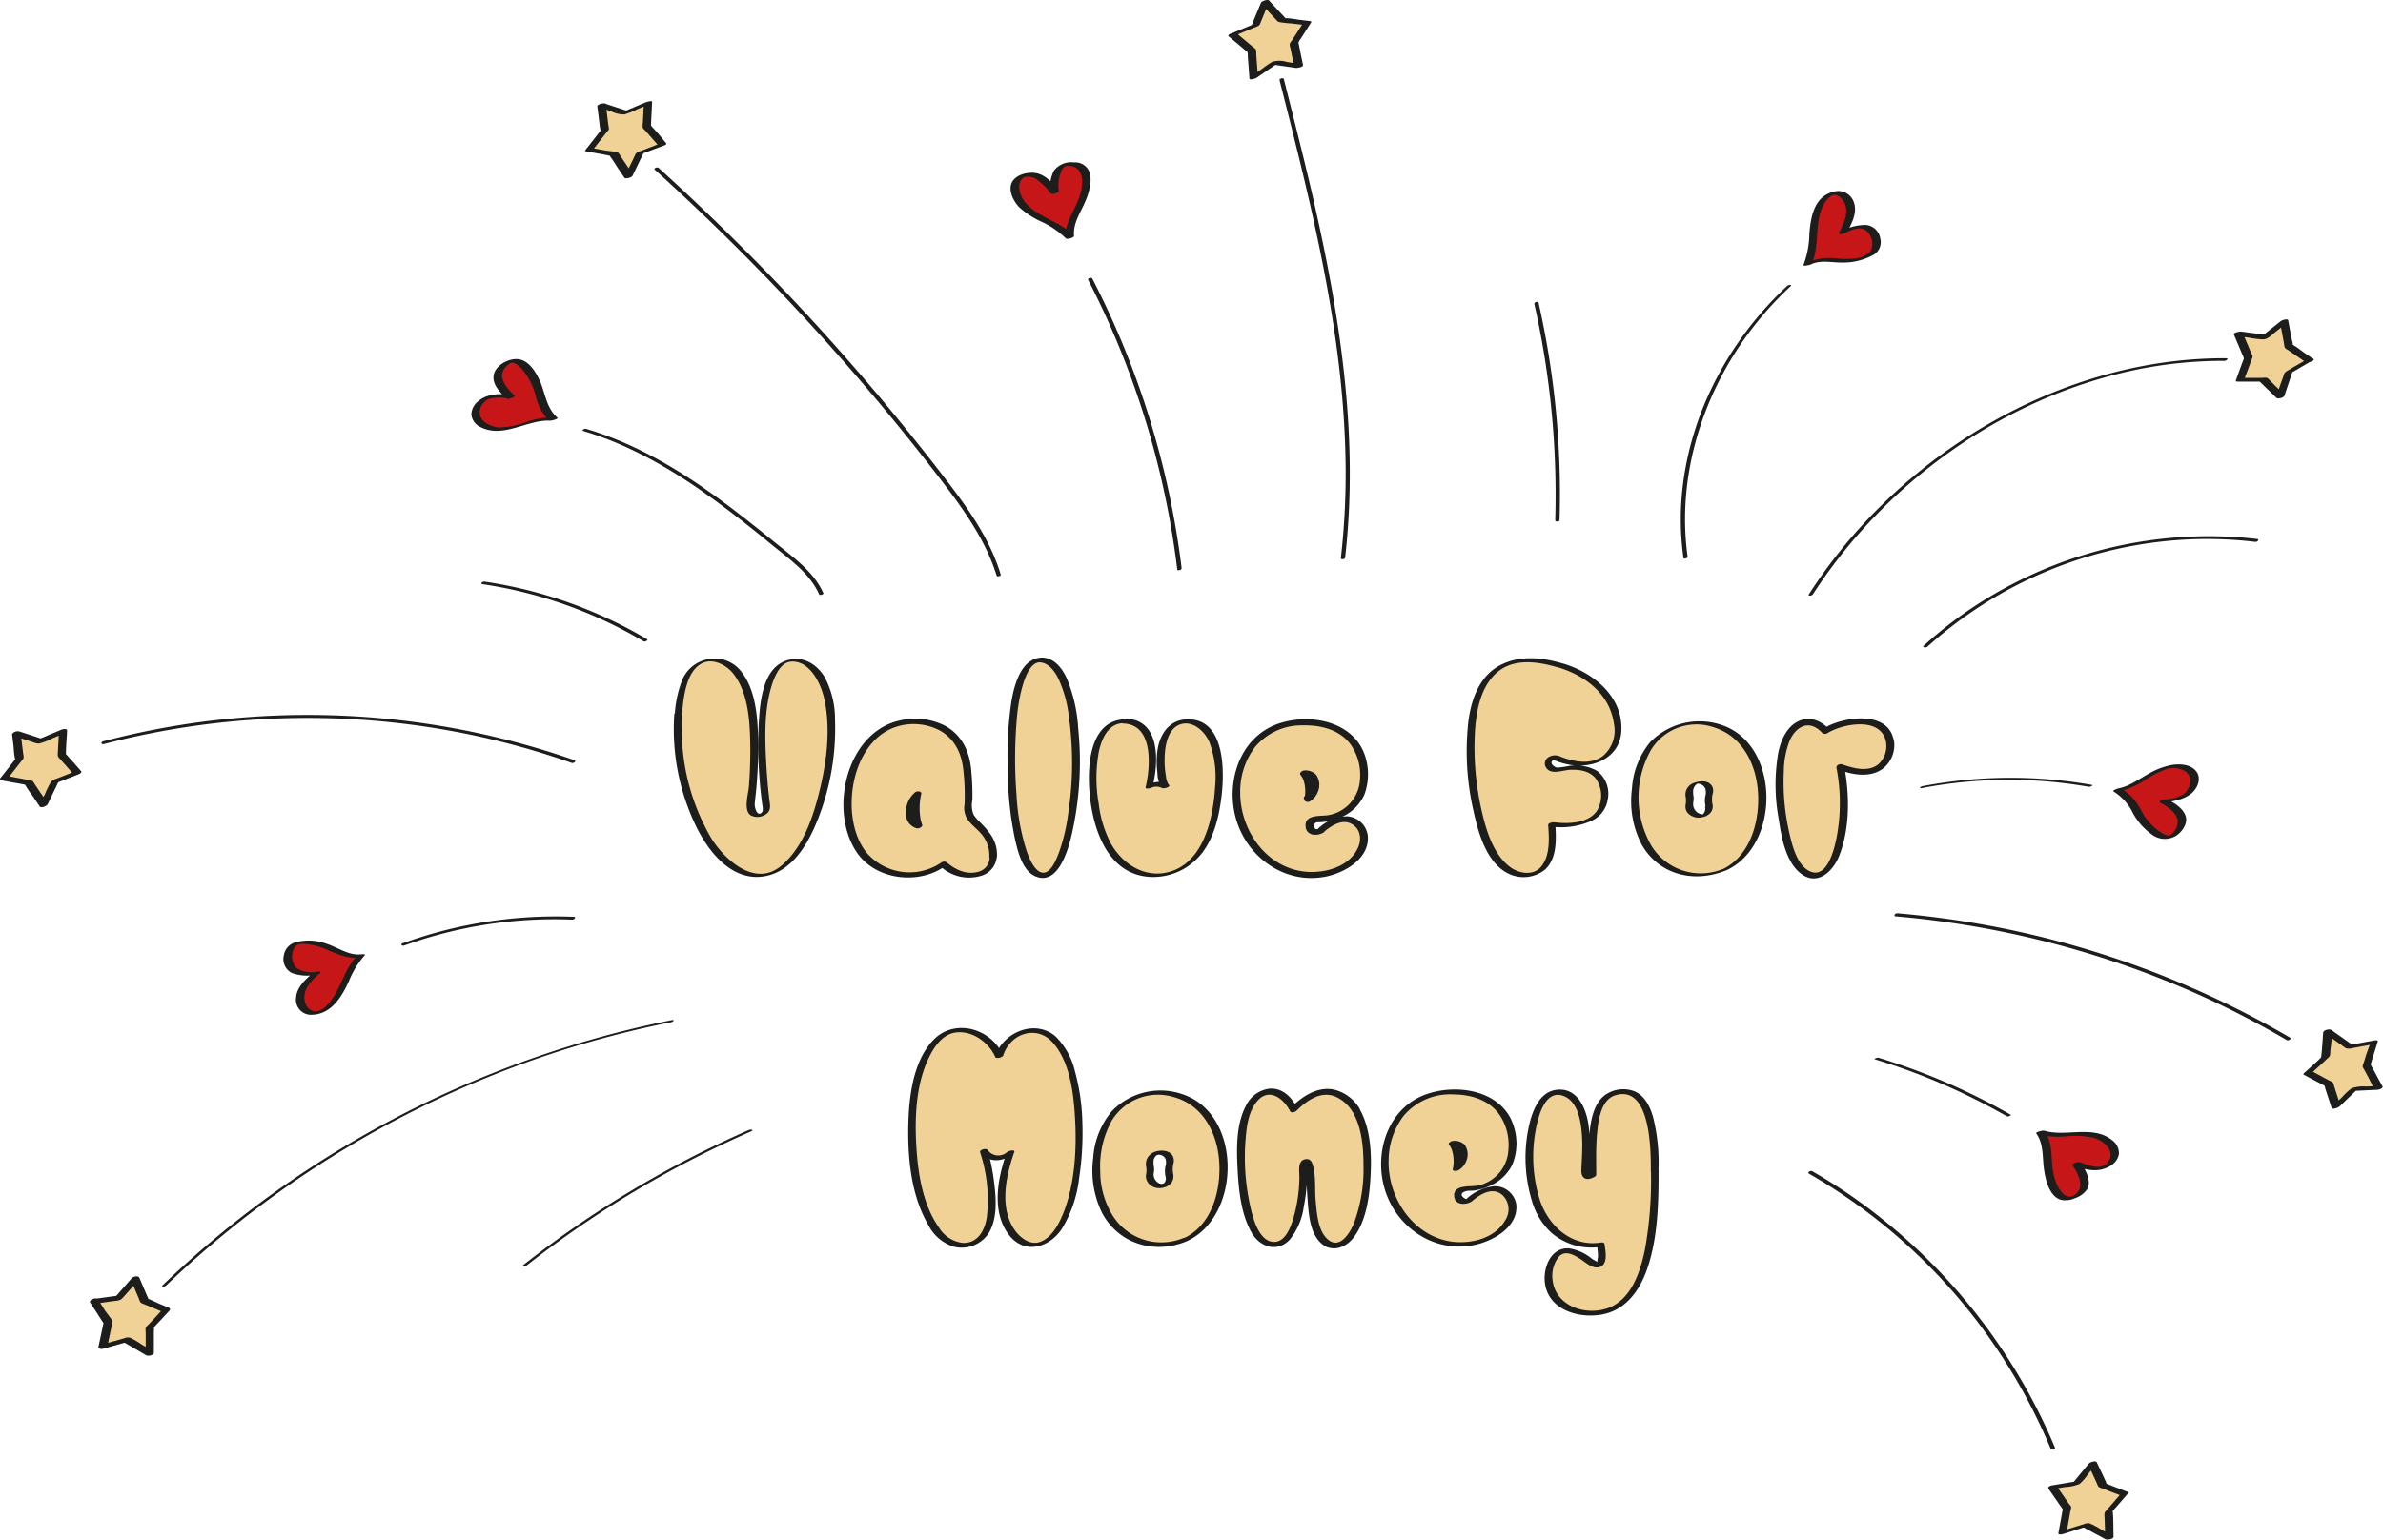 <svg xmlns="http://www.w3.org/2000/svg" viewBox="0 0 408.88 264.22"><defs><style>.cls-1{fill:#f1d296;}.cls-2{fill:#1d1d1b;}.cls-3{fill:#c71617;}</style></defs><g id="Layer_2" data-name="Layer 2"><g id="Layer_1-2" data-name="Layer 1"><path class="cls-1" d="M116.41,122.36c.48-6,2.43-8.67,5-9,10.16-1.22,7.94,20.42,7.36,24.91a1.44,1.44,0,0,0,1.16,1.64,1.34,1.34,0,0,0,.63,0,1.38,1.38,0,0,0,.9-1.48c-.53-4-3-25.86,5.19-25.12,2,.16,3.75,2,4.7,4.12,3.76,8.57-1.32,32.79-11,32.79C120.85,150.23,115.51,133,116.41,122.36Z"></path><path class="cls-2" d="M117.06,122.19c.22-2.57.73-7.28,3.62-8.45,1.84-.75,4,.45,5.14,1.87,2.71,3.43,2.88,8.74,2.92,12.91,0,2.18-.07,4.37-.25,6.54-.11,1.28-1,4.15.41,4.92a2.55,2.55,0,0,0,2.79-.46c.63-.64.42-1.45.32-2.24q-.33-2.82-.5-5.65c-.27-4.66-.48-9.8,1-14.29.48-1.42,1.44-3.66,3.19-3.79,3.17-.24,5.07,3.59,5.68,6.19,1.18,5.05.51,10.66-.68,15.64-1.1,4.64-2.91,10.19-6.77,13.3-4.39,3.54-9.46-1-11.83-4.73A37,37,0,0,1,117,126.47a33.94,33.94,0,0,1,0-4.28c0-.14-1.27,0-1.3.35A38.22,38.22,0,0,0,119.53,142c2.16,4.36,6.14,9.31,11.63,8.39,4.76-.81,7.47-5.53,9.11-9.64a42.23,42.23,0,0,0,3-17.25,15.4,15.4,0,0,0-1.76-7.27c-1.43-2.37-3.91-3.79-6.63-2.85-4.06,1.39-4.48,7.2-4.69,10.77a76.44,76.44,0,0,0,.59,13.86c.06.42.24,1.15-.1,1.46-.83.75-1.24-1-1.18-1.6s.17-1.5.24-2.25c.22-2.31.34-4.63.34-7,0-4.4-.1-10.3-3.24-13.77a5.69,5.69,0,0,0-5.09-1.76,5.94,5.94,0,0,0-4.84,4,19.09,19.09,0,0,0-1.12,5.45C115.75,122.67,117,122.55,117.06,122.19Z"></path><path class="cls-1" d="M170.46,147.06c-.05,1.32-.84,3.17-4.23,3.17a7,7,0,0,1-4.34-1.9,9.41,9.41,0,0,1-6.87,1.75c-7.94-.64-10-7.78-9.42-14,.43-4.34,3.49-13.28,13-12.11a8.25,8.25,0,0,1,7.3,7.24,39,39,0,0,1,.21,8.15C166.92,141.83,170.67,142.57,170.46,147.06Zm-13-10.84a4,4,0,0,0-1.32,3.28,2.18,2.18,0,0,0,1.48,2.17A9.53,9.53,0,0,1,157.45,136.22Z"></path><path class="cls-2" d="M169.8,147.12a2.56,2.56,0,0,1-1.89,2.48c-2.06.61-4-.34-5.51-1.63a.87.87,0,0,0-.93.09,9.71,9.71,0,0,1-12.92-1.89c-2.51-3.33-2.86-8.25-2-12.21s3.16-7.86,7.1-9.18a9.69,9.69,0,0,1,7.66.62c2.6,1.49,3.72,4,4,6.92a39.76,39.76,0,0,1,.2,5.67,3.56,3.56,0,0,0,.71,2.92c.65.79,1.47,1.41,2.13,2.18a5.66,5.66,0,0,1,1.4,4c0,.65,1.31.43,1.32-.12.06-2.74-1.31-4.24-3.12-6.07a6.41,6.41,0,0,1-.91-1.1,4.36,4.36,0,0,1-.19-2.51,45.41,45.41,0,0,0-.23-5.35c-.31-3.14-1.69-5.92-4.56-7.43a11.38,11.38,0,0,0-7.66-.86c-9.2,2-12.29,15.54-7.34,22.71,3.27,4.73,10.7,5.54,15.21,2.21l-.93.09a7.2,7.2,0,0,0,7,1.65,3.74,3.74,0,0,0,2.7-3.34C171.16,146.36,169.84,146.57,169.8,147.12Z"></path><path class="cls-2" d="M157,136a4.34,4.34,0,0,0-1.43,2.32,4.29,4.29,0,0,0,0,2.22,2.55,2.55,0,0,0,1.63,1.59.89.89,0,0,0,.73-.1c.14-.08.39-.29.3-.49a5.79,5.79,0,0,1-.35-1.42,11,11,0,0,1,.2-3.91c.07-.31-.37-.41-.59-.39a.77.77,0,0,0-.73.51,11.65,11.65,0,0,0-.19,4.08,5.43,5.43,0,0,0,.36,1.48l1-.59c-1.3-.48-1.37-2-1.06-3.17a3.3,3.3,0,0,1,.3-.73c.05-.1.11-.19.17-.29l0-.09s0,0,0,0l.09-.12a3.39,3.39,0,0,1,.31-.34c0-.05.17-.17,0,0l0,0c.2-.16.35-.45.08-.63A.89.89,0,0,0,157,136Z"></path><path class="cls-1" d="M178.6,113.26c9.05.22,6.88,39.14-.26,36.82-4.92-1.54-5.55-21.16-4.23-29.41C175,115.54,176.75,113.21,178.6,113.26Z"></path><path class="cls-2" d="M178.36,113.67c1.57.07,2.6,1.52,3.24,2.8a21,21,0,0,1,1.78,6.38,57.2,57.2,0,0,1-.09,16.73,32.18,32.18,0,0,1-1.61,6.78c-.39,1-1.13,3-2.33,3.37-1.63.44-2.78-2.48-3.17-3.59a38.31,38.31,0,0,1-1.77-9.79,79.52,79.52,0,0,1,0-12.25,31.6,31.6,0,0,1,.84-5.64c.35-1.34,1.27-4.77,3.15-4.79.54,0,1.36-.83.49-.82-3.84,0-5,5.15-5.43,8.09a63.11,63.11,0,0,0-.54,11.16A58.25,58.25,0,0,0,174.15,144c.49,2.12,1.27,5.49,3.56,6.42,3.84,1.57,5.55-4.55,6.15-7.06A56.35,56.35,0,0,0,185,125a26.07,26.07,0,0,0-2-8.67c-.82-1.73-2.1-3.39-4.16-3.48C178.3,112.83,177.48,113.64,178.36,113.67Z"></path><path class="cls-1" d="M193.09,123.84c6.77.16,4.13,11.16,4.13,11.16a2.85,2.85,0,0,1,2.75,0c-.9-.69-2.22-11.1,3.65-11.1,7.09,0,6.24,13.22,3.76,19.56-2,4.87-5.66,6.83-9.31,6.83-3.49,0-7-2.49-8.78-6.67C187,138.23,185.69,123.63,193.09,123.84Z"></path><path class="cls-2" d="M192.83,124.18c5.11.22,4.57,7.43,3.74,10.92-.09.39.75.18.9.13a2.13,2.13,0,0,1,1.89,0c.3.2,1.55-.19,1.22-.49a2.92,2.92,0,0,1-.52-1.53,13.79,13.79,0,0,1-.23-2.87c0-1.94.39-5,2.41-5.91,2.25-1,4.42,1,5.25,2.89a17.22,17.22,0,0,1,1,7.7c-.33,5.66-2.13,13.81-8.84,14.82-3.77.56-7.16-1.79-9-5a19.59,19.59,0,0,1-2.13-6.9,25.18,25.18,0,0,1,0-8.83c.47-2.26,1.6-5,4.3-5,.45,0,1.4-.66.53-.67-6.2-.06-6.75,7.42-6.45,12,.42,6.29,2.88,14.7,10.5,15.06a10.63,10.63,0,0,0,8.85-4.1c2.12-2.76,2.94-6.41,3.35-9.79.53-4.45.56-13.43-6-13.15-3,.12-4.57,2.51-5,5.27a15.18,15.18,0,0,0,0,4,4.11,4.11,0,0,0,.71,2.37l1.22-.49c-1.06-.72-2.5-.39-3.61,0l.9.14c1-4.14,1.2-11.15-4.51-11.4C192.91,123.49,192,124.14,192.83,124.18Z"></path><path class="cls-1" d="M226.63,142.51c1.42-1.21,4.65-3.38,6.82-.53,1.59,2.07-.16,5.72-3.65,7.2a12.23,12.23,0,0,1-14.86-4.29c-5.29-7-3.34-20.25,8-20.89s12,8.62,10.47,12.27c-.9,2.12-3.55,4.44-7.67,4.29a1,1,0,0,0-1.11,1.21v.06A1.21,1.21,0,0,0,226.63,142.51Zm-2.17-5.39a2.84,2.84,0,0,0,1.21-2.7,1.68,1.68,0,0,0-1.9-1.69S225,134.16,224.46,137.12Z"></path><path class="cls-2" d="M227.07,142.84c1.21-1,3-2.29,4.66-1.53,1.83.86,2,2.95,1.1,4.53-1.6,3-5.47,4-8.64,3.78-6.91-.55-11.5-7.22-11.39-13.79a12.56,12.56,0,0,1,2.57-7.66,10.42,10.42,0,0,1,8.12-3.68c3-.07,6.21.66,8.14,3.12a9,9,0,0,1,1.72,6.08,6.54,6.54,0,0,1-5.33,6.19c-1.3.27-4.23-.23-4,2,.15,1.57,2,1.66,3.06,1,.73-.48-.32-1-.88-.65s-.88-.42-.66-.79.35-.32.83-.33a10.06,10.06,0,0,0,1.55-.16,9.34,9.34,0,0,0,2.94-1.06,7.59,7.59,0,0,0,3.23-3.49,10,10,0,0,0,.3-6.1c-1.67-6.54-9.69-8.07-15.33-6-6,2.26-8.44,9-7.28,15,1.38,7.16,8.09,12.5,15.46,11.19,3.33-.59,7.8-3.08,7.45-7.05a3.79,3.79,0,0,0-3.53-3.34,7.43,7.43,0,0,0-5,2.12C225.51,142.75,226.54,143.28,227.07,142.84Z"></path><path class="cls-2" d="M224.75,137.53a3.22,3.22,0,0,0,1.38-1.66,3,3,0,0,0-.31-2.91,2.58,2.58,0,0,0-2-.74c-.32,0-1,.43-.65.8a1.51,1.51,0,0,1,.18.26c.07.11.13.22.19.33-.07-.13,0,0,0,0l.06.14.09.24a6.08,6.08,0,0,1,.11,3.17c-.06.32.36.49.62.47a.75.75,0,0,0,.71-.55,6.8,6.8,0,0,0-.14-3.44,3.48,3.48,0,0,0-.62-1.21l-.64.81h.06c-.06,0,.05,0,.05,0l.22,0,.12,0h0l.09,0,.11,0,.08.05.12.09,0,0c.06.05,0-.07,0,0a1.59,1.59,0,0,1,.15.21l.06.1c-.05-.09,0,0,0,0a2.52,2.52,0,0,1,.13.47c0,.06,0,.18,0,.19v.38a2.59,2.59,0,0,1-.12.69,1.88,1.88,0,0,1-.12.3l-.06.12s0,0,0,.06,0-.07,0,0a3.32,3.32,0,0,1-.32.42s0,0,0,0,.1-.09,0-.05l-.09.08a.69.69,0,0,1-.13.11l-.1.07c-.07.06.18-.1.1-.06-.24.14-.5.43-.3.71A.73.73,0,0,0,224.75,137.53Z"></path><path class="cls-1" d="M267.82,114.22c5,1.42,8.78,4.6,9.68,9.36,1.17,5.92-3.91,9.36-10.58,6.45a.88.88,0,0,0-1.21.85v.05a1.27,1.27,0,0,0,1.53,1.16c2.65-.58,8.31-1.11,8.09,4.71s-9,4.65-9,4.65c.37,4.45-.27,8.36-4.07,8.68-7.73.63-9.74-14.18-9.84-21.32C252.17,113,260.15,112,267.82,114.22Z"></path><path class="cls-2" d="M267.3,114.52c4.68,1.39,8.92,4.6,9.63,9.72a5.74,5.74,0,0,1-1.88,5.49c-2.1,1.6-5,1-7.24.15a2.17,2.17,0,0,0-2.11.06,1.27,1.27,0,0,0-.43,1.78c.82,1.34,2.83.46,4.07.4,1.6-.09,3.43.17,4.48,1.52a5.12,5.12,0,0,1,.25,5.42c-1.44,2.26-5,2.38-7.38,2.06-.29,0-1.09.08-1.05.51.17,2.24.35,5.23-1.2,7.1-1.35,1.62-3.78,1.2-5.31.09-3-2.23-4.22-6.6-5-10.1a48.82,48.82,0,0,1-1.09-12.53c.18-3.83.9-8.59,4.19-11.08,2.86-2.16,6.84-1.51,10-.59.38.11,1.55-.46,1.05-.61-3.34-1-7.07-1.49-10.35,0-4,1.76-5.51,6-6,10.05a45.73,45.73,0,0,0,.91,15.29c.83,3.78,2.29,9.05,6.19,10.78a5.9,5.9,0,0,0,6-.73c2.18-1.89,2-5.39,1.82-8l-1.05.51a12.87,12.87,0,0,0,7.28-.94,4.8,4.8,0,0,0,2.77-3.61,4.92,4.92,0,0,0-1.88-5,7.57,7.57,0,0,0-4.59-.84,17.85,17.85,0,0,1-2.14.32c-.33,0-1.18-.51-1-1s.83-.1,1.14,0a12.13,12.13,0,0,0,1.86.49c4,.74,8.6-1.07,8.94-5.59.45-6-4.75-10.2-9.95-11.75C268,113.8,266.8,114.37,267.3,114.52Z"></path><path class="cls-1" d="M295.8,149.28c-7.88,3.33-16.77-2.69-15-15.12,1.8-12.22,14-12,18.46-6.67C304.37,133.47,303.15,146.11,295.8,149.28Zm-2.59-10.95a4.2,4.2,0,0,1,.05-2.16,1.44,1.44,0,0,0-.95-1.7,1.85,1.85,0,0,0-2.49,2,3.57,3.57,0,0,1,0,1.53,1.87,1.87,0,0,0,2.49,2c.05,0,.05,0,.05-.05A1.36,1.36,0,0,0,293.21,138.33Z"></path><path class="cls-2" d="M295.43,149.21A9.94,9.94,0,0,1,283.26,145a16.63,16.63,0,0,1,0-16.26,9.13,9.13,0,0,1,10.81-3.91c4.37,1.36,6.75,5.32,7.41,9.68.8,5.28-.73,12.35-6.09,14.75-.78.35.45.27.74.14,9.44-4.23,9.36-21.71-.8-25a11.8,11.8,0,0,0-12.22,3,13.93,13.93,0,0,0-3.1,8,16.26,16.26,0,0,0,1.65,9.51c3,5.3,9.08,6.69,14.47,4.47C297,149,295.72,149.09,295.43,149.21Z"></path><path class="cls-2" d="M293.86,138.16a4.11,4.11,0,0,1,0-1.91,1.67,1.67,0,0,0-.08-1.28c-.58-1.05-2-1-3-.64a2.12,2.12,0,0,0-1.59,2.16,8,8,0,0,1,.1.84,4.89,4.89,0,0,1-.08.85,1.74,1.74,0,0,0,.31,1.27,2.56,2.56,0,0,0,3,.65l-.51.12c.25,0,1-.13,1-.47l-.43.3a1.69,1.69,0,0,0,1.28-1.89c-.05-.25-1.37.06-1.3.35a1.29,1.29,0,0,1-.07.8,1.23,1.23,0,0,1-.19.31,1,1,0,0,1-.14.15c-.05,0-.18.08,0,0-.12.05-.42.14-.43.31v0l.06-.11h0l.87-.3a1.87,1.87,0,0,0-.46.09c-.18.05-.06,0,0,0a1.25,1.25,0,0,1-.47-.07,1.71,1.71,0,0,1-.85-.6,1.77,1.77,0,0,1-.37-1c0-.41.11-.82.09-1.24a4.63,4.63,0,0,1-.07-1.34,1.61,1.61,0,0,1,.58-.92l.14-.09s-.23,0-.12,0a1.63,1.63,0,0,1,.69.1,1.37,1.37,0,0,1,.78.75,2.3,2.3,0,0,1,0,1.3,4.09,4.09,0,0,0,.05,1.74C292.62,138.77,293.93,138.43,293.86,138.16Z"></path><path class="cls-1" d="M324.25,127.17c.48,3.28-2,7-8.51,4.45,1.64,8.25-.27,20-5.19,18.51-4.7-1.38-6-15.6-4.76-21.1.74-3.39,2.49-5.08,4.34-5.13a3.87,3.87,0,0,1,3.07,1.53,11,11,0,0,1,7-1.48S323.78,123.9,324.25,127.17Z"></path><path class="cls-2" d="M323.6,127.35a4.18,4.18,0,0,1-1.34,3.84c-1.74,1.37-4.29.66-6.15,0-.4-.15-1.12.11-1,.63a31.56,31.56,0,0,1,0,12c-.36,1.82-1.55,6.9-4.41,5.78-2.4-.94-3.25-4.71-3.74-6.91a38.9,38.9,0,0,1-.89-10.32,15,15,0,0,1,.95-5.14c1.08-2.57,3.4-3.84,5.59-1.5a.74.74,0,0,0,.89.12c2.7-1.68,9.3-2.92,10.11,1.51.12.64,1.42.3,1.3-.35-.95-5.21-8.81-4-12-2l.89.11c-1.41-1.5-3.35-2.27-5.31-1.3s-2.9,3.22-3.35,5.24a32.38,32.38,0,0,0,.05,11.49c.46,3.07,1.21,7.57,4,9.52s5.36-.62,6.37-3.16c1.88-4.76,1.81-10.53.86-15.48l-1,.64c2.38.89,5.35,1.48,7.59-.11a5.16,5.16,0,0,0,1.94-5C324.83,126.37,323.52,126.69,323.6,127.35Z"></path><path class="cls-1" d="M171.49,181.17s1.38-4.39,5.82-4.39c7.72,0,9.15,17,6.93,27.45-2.59,12.17-9.84,11.43-11.9,4.39-1.27-4.12,1.13-10.81,1.13-10.81s-2.59,2.3-4.55-.23c0,0,4.85,16.49-4,16.12-10.31-.48-11.79-36.39-.37-36.92C169.43,176.57,171.49,181.17,171.49,181.17Z"></path><path class="cls-2" d="M172.15,181.1c1.19-3.7,5.63-5.24,8.4-2.27,3,3.27,3.65,8.69,3.9,12.94.32,5.44,0,11.52-2.08,16.62-.74,1.79-2,4.14-4,4.78-1.56.49-3-.53-4-1.71-3-3.83-1.84-9.5-.34-13.72.19-.55-1-.19-1.18-.06a2.25,2.25,0,0,1-3.42-.36c-.26-.3-1.4,0-1.26.44a26.08,26.08,0,0,1,1.15,11.15c-.37,2.27-1.52,4.47-4.11,4.4a5.52,5.52,0,0,1-4.13-2.69c-2.83-4-3.61-9.47-3.87-14.21-.27-5,0-10.71,2.36-15.27.88-1.73,2.25-3.59,4.3-3.92,2.84-.45,5.73,1.6,6.88,4.13.22.48,1.5.08,1.3-.35-2.07-4.53-8.25-6.26-11.86-2.56s-4.28,10.14-4.35,15.09c-.08,5.55.57,11.8,3.43,16.68a7.35,7.35,0,0,0,4.38,3.75,5.56,5.56,0,0,0,5.95-2.25c1.54-2.45,1.34-5.81,1-8.56a35.1,35.1,0,0,0-1.13-5.74l-1.26.44c1.55,1.79,4,1.57,5.68.09l-1.18-.06c-1.54,4.33-2.6,10,.32,13.94,2.58,3.51,6.84,2.44,9.09-.81a21.23,21.23,0,0,0,3.05-8.89,50.92,50.92,0,0,0,.55-9.23,36.4,36.4,0,0,0-1.27-9,12.46,12.46,0,0,0-3.31-6c-3.53-3.06-9.05-.75-10.4,3.44C170.68,181.73,172,181.57,172.15,181.1Z"></path><path class="cls-1" d="M203.28,212.75c-7.89,3.33-16.77-2.7-15-15.13,1.8-12.22,14-12,18.46-6.66C211.84,196.93,210.63,209.57,203.28,212.75Zm-2.6-10.95a4.23,4.23,0,0,1,.06-2.17,1.42,1.42,0,0,0-1-1.69,1.84,1.84,0,0,0-2.49,1.95,4,4,0,0,1,0,1.54,1.87,1.87,0,0,0,2.49,2c.05,0,.05,0,.05-.05A1.38,1.38,0,0,0,200.68,201.8Z"></path><path class="cls-2" d="M203,212.49A9.88,9.88,0,0,1,191,208.75a14.43,14.43,0,0,1-2.22-7.8,16.17,16.17,0,0,1,2-8.66,9.28,9.28,0,0,1,10.62-4c4.41,1.2,6.87,5.07,7.6,9.42.87,5.25-.58,12.42-5.94,14.82-.83.37-.07.78.51.52,9.43-4.23,9.6-21.7-.52-25.2a11.59,11.59,0,0,0-12.25,2.82,13.84,13.84,0,0,0-3.23,8.11,16.51,16.51,0,0,0,1.53,9.39c2.84,5.34,9,7.13,14.47,4.88C204.37,212.66,203.61,212.25,203,212.49Z"></path><path class="cls-2" d="M201.34,201.62a4,4,0,0,1,0-1.91,1.77,1.77,0,0,0-.16-1.39c-.64-1-2.22-1-3.21-.57a2.38,2.38,0,0,0-1.16,1.1,2.46,2.46,0,0,0-.12,1.54,3.62,3.62,0,0,1,0,.87,3.56,3.56,0,0,0-.07.8,2,2,0,0,0,.6,1.2,2.35,2.35,0,0,0,1.48.64,2.46,2.46,0,0,0,1-.1c.21-.07-.13,0-.15,0a1.84,1.84,0,0,0,.51-.1c.15-.07.4-.21.41-.4l-.4.35a1.82,1.82,0,0,0,1.25-2c-.1-.43-1.41-.11-1.31.35a1.14,1.14,0,0,1-.08.77,1,1,0,0,1-.18.27.35.35,0,0,1-.19.11c-.12,0-.38.19-.39.35v0l.13-.19h0l.78-.26a1.93,1.93,0,0,0-.42.06l-.15.05c-.08,0,0,0,0,0a.87.87,0,0,1-.41,0,1.57,1.57,0,0,1-.79-.54,1.71,1.71,0,0,1-.37-1,2.41,2.41,0,0,1,.07-.53,4.1,4.1,0,0,0,0-.7,4.81,4.81,0,0,1-.07-1.31,1.44,1.44,0,0,1,.54-.82l.13-.06h.05a1.19,1.19,0,0,1,.59.05,1.22,1.22,0,0,1,.75.69,2.19,2.19,0,0,1-.05,1.29A4.43,4.43,0,0,0,200,202C200.14,202.41,201.45,202.08,201.34,201.62Z"></path><path class="cls-1" d="M232.68,190.53c3.65,6,1.91,23-3.44,23.22-6.24.16-3.06-16.82-5.6-14,.16,7.24-1.64,15-5.93,13.75-4.7-1.32-5.5-15.82-4.18-21.27.85-3.38,2.65-4.91,4.45-4.91s3.07,1.21,4,3.06C227.55,184.66,231.41,188.47,232.68,190.53Z"></path><path class="cls-2" d="M232.09,190.83c1.59,2.69,1.86,6.18,1.86,9.23a26.42,26.42,0,0,1-1.66,9.93c-.69,1.65-2.41,4.49-4.46,2.72-1.71-1.48-1.89-4.52-2.08-6.6s.08-4.39-.55-6.32c-.17-.53-.49-.91-1.09-.86-1.61.15-1.11,2.22-1.16,3.32a26.19,26.19,0,0,1-1.08,7c-.45,1.41-1.31,3.75-3.07,3.88-2.82.21-3.89-4.33-4.33-6.34a38.34,38.34,0,0,1-.7-11.8c.18-2.05.54-4.3,1.88-5.93,2-2.46,4.54-.64,5.7,1.63.22.42.91.14,1.14-.09,1.7-1.68,4-3.36,6.51-2.45a6.44,6.44,0,0,1,3.09,2.7c.32.51,1.56,0,1.19-.59a7.07,7.07,0,0,0-4.35-3.25c-2.94-.62-5.55,1.21-7.54,3.18l1.15-.09c-.94-1.84-2.52-3.43-4.74-3.26a5.22,5.22,0,0,0-4.05,3c-1.7,3.24-1.58,7.49-1.39,11s.6,7.61,2.43,10.77c1.41,2.43,4.41,3.4,6.52,1.13a11.38,11.38,0,0,0,2.38-5.56,31.23,31.23,0,0,0,.52-3.85c0-.61.39-3.23,0-3.51.17.14-.51,0-.47,0s.07.06.06.1.09.3.11.37a7.78,7.78,0,0,1,.19,1.45c.11,1.32.14,2.65.25,4,.18,2.43.35,5.65,2.18,7.48s4.25,1,5.64-.72c2.29-2.89,2.83-7.26,3-10.81.19-3.76,0-8.13-1.95-11.46C233,189.71,231.73,190.22,232.09,190.83Z"></path><path class="cls-1" d="M252.09,206c1.43-1.22,4.65-3.39,6.82-.53,1.59,2.06-.16,5.71-3.65,7.19a12.23,12.23,0,0,1-14.86-4.28c-5.29-7-3.33-20.26,8-20.9s11.95,8.63,10.47,12.28a7.77,7.77,0,0,1-7.67,4.28,1.07,1.07,0,0,0-1.11,1.22v0A1.21,1.21,0,0,0,252.09,206Zm-2.17-5.4a2.82,2.82,0,0,0,1.22-2.7,1.7,1.7,0,0,0-1.91-1.69S250.5,197.62,249.92,200.58Z"></path><path class="cls-2" d="M252.62,206.1c1.42-1.19,3.5-2.45,5.17-1a3.38,3.38,0,0,1,.45,4.36c-1.69,3-5.61,4-8.85,3.67-6.84-.78-11.3-7.5-11.13-14a12.77,12.77,0,0,1,2.55-7.59,10.39,10.39,0,0,1,8.5-3.71c2.95,0,6,.86,7.84,3.3a9.12,9.12,0,0,1,1.67,6.06,6.6,6.6,0,0,1-5.3,6.29c-1.17.24-4.27-.24-4,1.89.16,1.51,2.05,1.45,3,.82.74-.48-.38-.71-.82-.42-.23.15-1.88-.92-.06-1.36.48-.11,1,0,1.54-.13a9.61,9.61,0,0,0,2.76-.9,7.68,7.68,0,0,0,3.5-3.4,9.5,9.5,0,0,0,.44-6.16c-1.6-6.57-9.6-8-15.22-6-6.07,2.19-8.57,8.85-7.41,14.87,1.4,7.23,8.22,12.47,15.61,11,3.23-.63,7.73-3.09,7.3-7a3.69,3.69,0,0,0-3.79-3.1,8.15,8.15,0,0,0-4.79,2.21C251,206.34,252.27,206.39,252.62,206.1Z"></path><path class="cls-2" d="M250.33,200.79a3.12,3.12,0,0,0,1.27-1.57,2.87,2.87,0,0,0-.29-2.75,2.41,2.41,0,0,0-1.83-.67,1.12,1.12,0,0,0-.71.23c-.13.09-.28.27-.14.42a1.51,1.51,0,0,1,.18.26.56.56,0,0,1,.05.08c0,.08,0-.08,0,0s.07.12.1.19a3.66,3.66,0,0,1,.18.46,6.35,6.35,0,0,1,.13,3.21c-.1.52,1.21.31,1.3-.15a6.79,6.79,0,0,0-.12-3.41,3.63,3.63,0,0,0-.61-1.17l-.86.65a2,2,0,0,1,.65.09,1.71,1.71,0,0,1,.27.14c.07,0,0,0,0,0a.65.65,0,0,1,.12.11,1.77,1.77,0,0,1,.38.87,2.77,2.77,0,0,1-.09,1.37,2.32,2.32,0,0,1-.25.53,1.77,1.77,0,0,1-.16.22l0,.06-.06.07-.17.16-.09.08c.09-.07,0,0-.08.05s-.37.39-.1.54A1,1,0,0,0,250.33,200.79Z"></path><path class="cls-1" d="M283.93,200.9c0,9.94-.8,24.86-11.22,24.38-8.14-.42-7.93-7.72-5.6-9.94,3.65-3.44,8.73,6.77,7.56-1.75a10,10,0,0,1-8.83-3.28c-5.34-6.18-4-22.9,1.48-22.9,6,0,4.81,11.22,4.65,13.6,0,0-.05,1.48,1.27.63.06-4.18-.63-13,3.92-14.12C282.34,186.25,284,192.17,283.93,200.9Z"></path><path class="cls-2" d="M283.27,201a66.53,66.53,0,0,1-1.06,13.59c-.77,3.68-2.29,8.32-6.13,9.83s-9.08-.2-9.66-4.57a5.36,5.36,0,0,1,1-4.12c1.09-1.25,2.57-.4,3.71.32.91.58,2.07,1.73,3.25,1.43,1.63-.42,1.07-2.87.92-4,0-.22-.41-.27-.57-.24-5.11.84-9.14-2.93-10.58-7.48a24.91,24.91,0,0,1-.66-11.79c.39-2.13,1.5-6.89,4.59-5.94s3.35,5.69,3.41,8.32c0,1.48-.09,2.94-.16,4.4s.81,2,2.17,1.27c.13-.07.38-.2.38-.39,0-2.45-.08-4.9.17-7.34.21-2.12.67-5.55,3.08-6.3,6.18-1.93,6.13,9.79,6.12,13,0,.6,1.31.36,1.31-.14a32.15,32.15,0,0,0-.92-9.12c-.51-1.79-1.43-3.72-3.26-4.46a5.39,5.39,0,0,0-5.11.76c-1.65,1.33-2.18,3.63-2.45,5.63a64,64,0,0,0-.25,8.07l.38-.39c-.49.27-.3-.87-.29-1.09.05-.72.1-1.43.12-2.15a27.18,27.18,0,0,0-.24-5.18c-.45-2.93-2.05-6.42-5.62-5.86-3,.46-4.16,4.07-4.67,6.62a25.33,25.33,0,0,0,.59,12.38,11.82,11.82,0,0,0,3.35,5.51A10.56,10.56,0,0,0,274.6,214l-.58-.24a15.71,15.71,0,0,1,.17,1.94,5.08,5.08,0,0,0-.13,1c.05.12.33,0,.27,0s-.25-.08-.3-.12c-.26-.21-.61-.36-.89-.55a8,8,0,0,0-4-1.79c-3.33-.12-4.59,3.89-3.95,6.58,1,4.25,6.16,5.55,10,4.71,4.1-.91,6.41-4.51,7.61-8.28,1.67-5.24,1.78-10.92,1.78-16.37C284.58,200.22,283.27,200.47,283.27,201Z"></path><path class="cls-2" d="M171.68,98.53C170,93,166.75,88.18,163.29,83.6S156,74.24,152.23,69.69Q140.67,55.8,127.88,43,120.61,35.72,113,28.81c-.22-.2-.9.09-.67.3A401.46,401.46,0,0,1,161,81.77c4,5.21,8,10.59,10,17,.09.29.81.09.72-.2Z"></path><path class="cls-2" d="M141.28,101.81c-1.65-3.73-5.2-6.17-8.26-8.67-3.34-2.72-6.7-5.4-10.19-7.92C116,80.28,108.66,76,100.54,73.59c-.23-.07-.85.26-.45.38,8.17,2.43,15.56,6.79,22.41,11.78,3.37,2.45,6.62,5,9.84,7.67,3,2.47,6.58,4.89,8.21,8.58.11.25.82,0,.73-.19Z"></path><path class="cls-2" d="M98.55,130.46a138.89,138.89,0,0,0-63.14-6.67,136.89,136.89,0,0,0-17.72,3.44c-.44.12-.32.59.13.47a138,138,0,0,1,62.88-1.62,136.3,136.3,0,0,1,17.42,4.86c.3.1.86-.33.43-.48Z"></path><path class="cls-2" d="M98.47,157.35a77.1,77.1,0,0,0-29.41,4.55c-.47.17,0,.5.31.37a75.87,75.87,0,0,1,28.83-4.44c.32,0,.76-.46.27-.48Z"></path><path class="cls-2" d="M115.29,175.07A176.72,176.72,0,0,0,45,206.16a174.54,174.54,0,0,0-17.11,14.43c-.29.28.42.23.57.08a175.72,175.72,0,0,1,65.31-39.54,172.58,172.58,0,0,1,21.43-5.7c.32-.07.61-.46.11-.36Z"></path><path class="cls-2" d="M202.75,97.55A147.33,147.33,0,0,0,187.41,47.8c-.13-.25-.83,0-.72.2A147.41,147.41,0,0,1,202,97.75c0,.25.76.09.72-.2Z"></path><path class="cls-2" d="M230.8,95.67c2.48-21.55-1.15-43.15-6.06-64.09-1.42-6-2.94-12-4.46-18-.08-.29-.81-.1-.73.2,5.33,20.93,10.72,42.15,11.29,63.86a127.59,127.59,0,0,1-.77,18.13c0,.34.7.22.73-.07Z"></path><path class="cls-2" d="M267.59,89.19A149.2,149.2,0,0,0,264,52c-.08-.34-.8-.15-.73.19a149.08,149.08,0,0,1,3.58,37.07c0,.38.73.28.73,0Z"></path><path class="cls-2" d="M325.3,157.27a161.22,161.22,0,0,1,53,13.91q7.21,3.3,14.07,7.32c.28.16.91-.22.56-.42a160.84,160.84,0,0,0-51.5-19.19q-7.89-1.47-15.9-2.15c-.36,0-.73.49-.24.53Z"></path><path class="cls-2" d="M321.66,181.79a110,110,0,0,1,22.7,9.8c.18.1.77-.19.68-.25a110.47,110.47,0,0,0-22.78-9.83c-.17,0-.8.22-.6.28Z"></path><path class="cls-2" d="M310.36,201.41a97.5,97.5,0,0,1,35,34.37,100.16,100.16,0,0,1,6.51,12.87c.12.28.83.06.73-.2A99.59,99.59,0,0,0,322.7,209,94.4,94.4,0,0,0,310.93,201c-.23-.13-.89.2-.57.38Z"></path><path class="cls-2" d="M329.71,135.26a79.49,79.49,0,0,1,28.73-.22c.19,0,.84-.28.45-.34a80.41,80.41,0,0,0-29.06.23c-.31.06-.62.43-.12.33Z"></path><path class="cls-2" d="M330.69,111A72.07,72.07,0,0,1,373.47,92.7,70.32,70.32,0,0,1,387,93c.34,0,.75-.44.26-.5a73.14,73.14,0,0,0-46.19,10.11,70.88,70.88,0,0,0-11,8.21c-.32.29.38.39.6.19Z"></path><path class="cls-2" d="M289.58,95.64c-1.86-13.21,2.11-26.75,9.78-37.54a58.76,58.76,0,0,1,7.9-9c.29-.27-.42-.21-.57-.07-10,9.29-16.85,22.07-18.1,35.75a47.5,47.5,0,0,0,.27,11c0,.2.76,0,.72-.2Z"></path><path class="cls-2" d="M311,102.09c12-18.59,31.17-32.68,52.71-38a74,74,0,0,1,18-2.16c.29,0,.76-.45.27-.45-22.18-.09-43.75,10-59.39,25.47a88.54,88.54,0,0,0-12.23,15.06c-.2.3.53.26.68,0Z"></path><path class="cls-2" d="M128.63,193.87a179.51,179.51,0,0,0-38.81,23.21c-.31.24.41.2.57.08a178.51,178.51,0,0,1,38.51-23c.47-.2,0-.38-.27-.24Z"></path><path class="cls-2" d="M111,109.69a76.87,76.87,0,0,0-27.92-9.88c-.31,0-.76.38-.27.45a75.92,75.92,0,0,1,27.62,9.81c.22.13.88-.19.57-.38Z"></path><path class="cls-3" d="M180.93,32.93a8.09,8.09,0,0,0-3-2.7,2.81,2.81,0,0,0-3.58,1,2.92,2.92,0,0,0,.05,2.3c1.45,3.68,6.55,4.21,9.2,7.15-.19-1.68.61-3.3,1.39-4.8a11.06,11.06,0,0,0,1.4-4.8c.06-2.3-1.23-3.12-3.43-2.83-2,.27-2.09,3.21-2,4.67"></path><path class="cls-2" d="M181.61,32.68c-1.06-1.33-2.28-2.78-4.09-3-1.35-.15-3.26.32-3.91,1.66s.27,3.22,1.31,4.27a14.64,14.64,0,0,0,3.7,2.41,15,15,0,0,1,4.26,2.89c.21.22,1.44-.1,1.41-.44-.19-2.17,1.09-3.93,1.9-5.83.65-1.5,1.27-3.51.73-5.13a2.6,2.6,0,0,0-2.65-1.63,3.76,3.76,0,0,0-3.44,1.41,6.62,6.62,0,0,0-.62,3.8c0,.26,1.47,0,1.45-.39a6.22,6.22,0,0,1,.6-3.66c.39-.63.84-.65,1.58-.52a2,2,0,0,1,1.45,1c.88,1.58.13,3.88-.53,5.4-.83,1.95-2.11,3.74-1.92,6l1.41-.44c-2.23-2.43-5.73-3-8-5.36A5.08,5.08,0,0,1,175,33c-.24-.87-.18-2.12.74-2.58a2.62,2.62,0,0,1,2.37.55,10.72,10.72,0,0,1,2.18,2.23c.22.28,1.59-.21,1.36-.49Z"></path><path class="cls-3" d="M87.62,68.1a8.15,8.15,0,0,0-4.05.16,2.81,2.81,0,0,0-1.87,3.21,2.91,2.91,0,0,0,1.62,1.63c3.6,1.64,7.65-1.52,11.59-1.24a8.7,8.7,0,0,1-2.33-4.42A11,11,0,0,0,90.26,63c-1.56-1.7-3.05-1.39-4.43.34s.72,3.77,1.79,4.75"></path><path class="cls-2" d="M88.22,67.82c-2-.27-4.41-.42-6.12,1a3,3,0,0,0-1.22,2.35,2.67,2.67,0,0,0,1.58,2.13c3.91,2,8-1.33,12-1.1.15,0,1.46-.28,1.15-.55-1.67-1.45-2-3.66-2.71-5.62-.65-1.67-1.94-4.17-4-4.39-1.58-.17-3.85,1-4.18,2.69s1.16,3.09,2.2,4.06c.28.26,1.59-.29,1.37-.5-.93-.86-2-2-2.16-3.34a2.45,2.45,0,0,1,1.11-2,.88.88,0,0,1,1.12-.16,3.66,3.66,0,0,1,1.11.84,11.36,11.36,0,0,1,2.45,4.75,8.57,8.57,0,0,0,2.29,4.19l1.15-.55a14.68,14.68,0,0,0-4.86.74,14.54,14.54,0,0,1-4.86,1c-1.52-.11-3.68-1.12-3.3-3a2.71,2.71,0,0,1,1.46-1.85A6.34,6.34,0,0,1,87,68.38a1.76,1.76,0,0,0,1-.18c.1,0,.52-.34.18-.38Z"></path><path class="cls-3" d="M54.25,167a8.17,8.17,0,0,0-2.55,3.15,2.82,2.82,0,0,0,1.19,3.53,2.87,2.87,0,0,0,2.29-.16c3.6-1.62,3.89-6.75,6.7-9.53-1.67.27-3.32-.45-4.86-1.16a11,11,0,0,0-4.86-1.17c-2.3.05-3.06,1.38-2.66,3.56.36,2,3.31,1.93,4.75,1.78"></path><path class="cls-2" d="M53.6,167.06c-1.24,1.09-2.68,2.38-2.8,4.15a2.58,2.58,0,0,0,2.57,2.95c3.42,0,5.22-3,6.48-5.74A15.27,15.27,0,0,1,62.54,164c.29-.3-.42-.23-.52-.22-2.09.28-4-1.15-5.94-1.79a8.85,8.85,0,0,0-5.14-.33,2.78,2.78,0,0,0-2.24,2.31,2.68,2.68,0,0,0,1.34,3,7.71,7.71,0,0,0,3.9.37c.26,0,.82-.1,1-.35s-.12-.26-.34-.24a5.21,5.21,0,0,1-3.7-.58,3,3,0,0,1-.29-3.67c.48-.6,1.28-.53,2-.47a11.17,11.17,0,0,1,3.16.83c2,.83,3.79,1.75,6,1.45l-.52-.22c-2.32,2.35-2.75,5.88-5,8.26a3.15,3.15,0,0,1-2.15,1.25,2.07,2.07,0,0,1-1.78-1.7c-.51-2.08,1.17-3.66,2.58-4.91.25-.22-.22-.25-.34-.24a1.69,1.69,0,0,0-1,.35Z"></path><path class="cls-3" d="M356.3,199.67a8.2,8.2,0,0,0,4,.82,2.83,2.83,0,0,0,2.58-2.68,2.9,2.9,0,0,0-1.19-2c-3.11-2.44-7.79-.34-11.55-1.55,1,1.36,1.13,3.16,1.21,4.85a11.1,11.1,0,0,0,1.2,4.85c1.11,2,2.63,2.08,4.39.72,1.6-1.24.19-3.82-.62-5"></path><path class="cls-2" d="M355.71,200c2.05.79,4.28,1.34,6.31.14a3,3,0,0,0,1.55-2.07,2.78,2.78,0,0,0-1.22-2.43c-3.27-2.6-7.94-.46-11.64-1.6-.17-.05-1.5.23-1.32.48,1.34,1.89,1,4.22,1.36,6.39.25,1.7.93,4.44,2.86,5a3.88,3.88,0,0,0,2.44-.28,4.1,4.1,0,0,0,2.09-1.56c.77-1.44-.33-3.33-1.11-4.52-.24-.36-1.57.21-1.45.39.7,1.06,1.55,2.5,1.32,3.83a2.21,2.21,0,0,1-1.5,1.59,1.76,1.76,0,0,1-1.64-.74c-1.23-1.42-1.58-3.58-1.69-5.39s-.17-3.57-1.23-5.07l-1.32.48a14.37,14.37,0,0,0,4.85.39,14.7,14.7,0,0,1,4.95.26c1.48.46,3.45,1.95,2.64,3.72-1,2.11-3.46,1.07-5.06.45a1.53,1.53,0,0,0-1,.19c-.15.07-.47.26-.17.38Z"></path><path class="cls-3" d="M316.26,39.83A8.23,8.23,0,0,0,317.54,36a2.81,2.81,0,0,0-2.35-2.88,2.88,2.88,0,0,0-2.09.95c-2.8,2.79-1.27,7.68-2.93,11.28a8.73,8.73,0,0,1,5-.63,11.13,11.13,0,0,0,5-.61c2.13-.86,2.37-2.37,1.24-4.27-1-1.74-3.78-.64-5.08,0"></path><path class="cls-2" d="M317,39.71c.8-1.51,1.73-3.33,1.06-5.06a2.81,2.81,0,0,0-3.49-1.73c-3.32.83-3.9,4.38-4.12,7.27a15.46,15.46,0,0,1-1,5.26c-.15.34,1,0,1.13,0,1.67-.9,3.71-.36,5.51-.39a10.66,10.66,0,0,0,5.2-1.23,2.51,2.51,0,0,0,1.33-2.9,2.73,2.73,0,0,0-2.55-2.32,8.94,8.94,0,0,0-4.24,1.14c-.18.1-.43.24-.17.38s.8-.07,1-.18c1-.51,2.47-1.18,3.51-.39s1.52,2.74.6,3.74a4.17,4.17,0,0,1-2.45,1.06,15,15,0,0,1-3.14,0,9.94,9.94,0,0,0-5.44.85l1.13,0c1.34-3,.49-6.51,1.76-9.53a4.85,4.85,0,0,1,1.4-1.94c.83-.66,1.73-.06,2.24.72,1.17,1.77.13,3.86-.74,5.51-.13.23.5.16.58.14.25,0,.71-.14.85-.39Z"></path><path class="cls-3" d="M371.33,137.47a8.17,8.17,0,0,0,3.9-1.14,2.82,2.82,0,0,0,1-3.57,2.89,2.89,0,0,0-2-1.18c-3.89-.72-7.05,3.32-10.95,4,1.53.74,2.47,2.27,3.34,3.73a11.07,11.07,0,0,0,3.32,3.74c1.92,1.26,3.3.61,4.22-1.41.84-1.85-1.62-3.48-2.9-4.17"></path><path class="cls-2" d="M371,137.76c1.71-.2,3.63-.45,5-1.59,1.07-.88,1.78-2.61.81-3.82s-2.81-1.29-4.22-1.06a13,13,0,0,0-4.27,1.7c-1.54.87-3.09,2-4.86,2.32-.07,0-1.12.37-.82.52A9,9,0,0,1,366,139.6a11,11,0,0,0,3.49,3.81,3.68,3.68,0,0,0,3.79.08c1-.58,2.07-2,1.78-3.24-.32-1.41-1.87-2.38-3.05-3a1.34,1.34,0,0,0-.94.08c-.07,0-.65.29-.43.42,1.15.63,2.66,1.55,3,2.92a2.7,2.7,0,0,1-.66,2.09c-.53.71-.86.79-1.68.41a9.76,9.76,0,0,1-3.88-4,9,9,0,0,0-3.38-3.78l-.81.52a14.44,14.44,0,0,0,4.55-1.85A16.66,16.66,0,0,1,372,131.9c1.56-.36,3.85.26,3.81,2.2a3,3,0,0,1-1.13,2.18,6,6,0,0,1-3.07.89c-.26,0-.82.1-1,.35s.12.27.34.24Z"></path><polygon class="cls-1" points="2.83 125.92 6.8 127.23 10.79 125.54 10.59 129.61 13.22 132.63 9.39 134.12 7.47 138.1 4.93 134.32 0.73 133.55 3.35 130.19 2.83 125.92"></polygon><path class="cls-2" d="M2.25,126.26l2.16.71,1.38.45a2,2,0,0,0,.91.18A9.33,9.33,0,0,0,9,126.71l2.11-.89-1-.18-.11,2.1-.07,1.35a3,3,0,0,0,0,.66c.05.21.27.38.4.54l.89,1,1.4,1.6.39-.55-2.14.84-1.29.5a1.68,1.68,0,0,0-.81.48,13.38,13.38,0,0,0-1,2l-1,2,1.39-.38L6.91,136,6,134.65a3,3,0,0,0-.41-.6,1.57,1.57,0,0,0-.71-.19l-1.44-.27-2.28-.42.22.38,1.35-1.72.9-1.16c.14-.18.38-.4.42-.62a2.5,2.5,0,0,0-.07-.67l-.18-1.46-.27-2.2c-.06-.44-1.51-.13-1.45.39l.26,2.08a13.24,13.24,0,0,0,.26,2.19c-.06-.2.13-.23,0-.06s-.2.26-.3.38l-.87,1.12L.06,133.55c-.16.19,0,.34.22.38l2.22.41,1.42.25a2.7,2.7,0,0,0,.41.08c.34,0-.11,0-.06-.06a14.73,14.73,0,0,0,1.29,1.93l1.23,1.84c.27.4,1.25-.06,1.4-.38l1.93-4-.45.38,3.83-1.5c.18-.07.61-.31.4-.55l-1.32-1.51-.91-1a2.43,2.43,0,0,0-.3-.34c-.14-.11-.06-.21-.06,0,0-1.35.14-2.72.2-4.07,0-.45-.77-.27-1-.17l-4,1.68.86-.06-4-1.31a1.27,1.27,0,0,0-1,.14C2.22,125.82,1.91,126.14,2.25,126.26Z"></path><polygon class="cls-1" points="16.16 223.33 20.31 222.76 23.15 219.5 24.75 223.25 28.45 224.8 25.66 227.82 25.67 232.24 21.74 229.96 17.62 231.11 18.5 226.94 16.16 223.33"></polygon><path class="cls-2" d="M16.07,223.76l2.19-.3,1.44-.2a2.74,2.74,0,0,0,1-.22,2.37,2.37,0,0,0,.58-.56l1-1.11,1.51-1.73-1.31.05.82,1.94.56,1.31a2.17,2.17,0,0,0,.27.6,2,2,0,0,0,.59.28l1.24.52,2,.83v-.51l-1.52,1.65-1,1.05a1.78,1.78,0,0,0-.44.55,2.76,2.76,0,0,0,0,.76v3.66l1.3-.45-2-1.14a12.52,12.52,0,0,0-2-1.17,1.71,1.71,0,0,0-1,.11l-1.4.4-2.31.64.84.31.45-2.15.31-1.44a2,2,0,0,0,.12-.69,2.35,2.35,0,0,0-.38-.6L18,224.9,16.83,223c-.28-.43-1.69.05-1.34.58l1.14,1.75.82,1.28.26.4c.08.11.09.25.09.08s-.06.08-.07.11-.06.31-.1.46l-.29,1.41-.45,2.08c-.09.42.63.37.83.31l4.12-1.15-.67,0,3.93,2.29c.29.17,1.3,0,1.3-.45V228.6a4.59,4.59,0,0,0,0-.83c.07,0-.28.28-.06.1a1.93,1.93,0,0,0,.27-.3l.95-1,1.48-1.6c.13-.14.23-.4,0-.5l-1.85-.78L26,223.14a3.38,3.38,0,0,0-.44-.18s-.32-.15-.11,0,0,0,0-.07-.13-.28-.18-.42l-.55-1.29-.8-1.87c-.19-.45-1.06-.23-1.31.05l-2.85,3.26.68-.29-4.15.57c-.26,0-.78.19-.82.51S15.84,223.79,16.07,223.76Z"></path><polygon class="cls-1" points="103.22 18.08 107.19 19.39 111.18 17.71 110.98 21.77 113.62 24.79 109.79 26.29 107.86 30.27 105.33 26.49 101.12 25.72 103.74 22.36 103.22 18.08"></polygon><path class="cls-2" d="M102.62,18.36l2.17.71a4.88,4.88,0,0,0,2.37.57,15.41,15.41,0,0,0,2.27-.92l2.17-.92-1.14.1-.1,2-.08,1.42a2.5,2.5,0,0,0,0,.61c.06.16.29.33.4.45l.88,1,1.4,1.6.44-.41-2.15.84-1.29.5a2.16,2.16,0,0,0-.83.41,3.48,3.48,0,0,0-.32.64l-.64,1.33-1,2,1.43-.32-1.23-1.84-.89-1.33a2.77,2.77,0,0,0-.41-.6,1.28,1.28,0,0,0-.61-.18L104,25.85l-2.29-.41.12.15,1.35-1.73.91-1.16c.12-.15.34-.34.38-.53a2.52,2.52,0,0,0-.09-.67L104.2,20l-.26-2.14c0-.28-1.49,0-1.45.39l.26,2.07.17,1.44a2.84,2.84,0,0,1,.1.76c0-.09-.33.37-.39.44l-.88,1.13-1.35,1.72c-.06.08.07.15.12.16l2.23.4,1.41.26a3.1,3.1,0,0,0,.42.08c.18,0,.14.09,0,0a20.76,20.76,0,0,1,1.29,1.92l1.24,1.84c.21.32,1.29,0,1.43-.32l1.93-4-.46.29L113.87,25c.11-.05.6-.22.43-.41L113,23l-.91-1c-.1-.11-.21-.22-.3-.34s-.09-.17-.07-.08a3.39,3.39,0,0,1,0-.71l.07-1.39.1-2c0-.28-1,.06-1.14.1l-4,1.69,1-.19-4-1.31a1.56,1.56,0,0,0-1,.19C102.66,18.06,102.32,18.26,102.62,18.36Z"></path><polygon class="cls-1" points="217.08 0.35 219.89 3.45 224.19 3.96 222.01 7.39 222.81 11.32 218.74 10.73 215.1 13.24 214.77 8.7 211.49 5.95 215.43 4.33 217.08 0.35"></polygon><path class="cls-2" d="M216.4.61l1.49,1.64,1,1.06c.2.21.3.39.58.47a16.31,16.31,0,0,0,2.09.24l2.21.26-.25-.21-1.1,1.72L221.63,7a2,2,0,0,0-.34.54,1.65,1.65,0,0,0,.1.62l.28,1.36.42,2,1.18-.52-2.41-.35a4.4,4.4,0,0,0-2.54-.05,16.82,16.82,0,0,0-1.85,1.27l-1.93,1.32,1.29-.14-.17-2.2-.11-1.55a2.87,2.87,0,0,0-.06-.78c-.07-.16-.32-.3-.45-.41l-1.13-.95-1.74-1.46-.42.47,2.09-.86,1.36-.57a2.94,2.94,0,0,0,.84-.39,2.08,2.08,0,0,0,.32-.65l.56-1.35L217.8.23c.13-.31-1.27-.17-1.44.23l-1.65,4,.45-.32-3.93,1.62c-.11,0-.64.28-.42.47l1.69,1.41,1.11.94.37.3c.09.09.08.11.06.05a3.21,3.21,0,0,1,.06.82l.12,1.5.16,2.2c0,.39,1.14,0,1.29-.14l3.64-2.51-1,.27,4.07.59c.24,0,1.27-.13,1.19-.52l-.41-2-.27-1.33-.09-.46c0-.07,0-.23,0-.1a2.61,2.61,0,0,1,.36-.57l.73-1.14,1.09-1.72c.09-.15-.18-.2-.25-.21l-2.09-.25a15,15,0,0,0-2.2-.25c.31,0,.19.13.1,0a2.67,2.67,0,0,0-.32-.36l-.94-1L217.76.09C217.49-.21,216.13.3,216.4.61Z"></path><polygon class="cls-1" points="396.26 61.8 392.65 63.92 391.27 68.02 388.36 65.18 384.35 65.16 385.76 61.3 384.06 57.22 388.56 57.82 391.93 55.18 392.71 59.37 396.26 61.8"></polygon><path class="cls-2" d="M395.84,61.67l-2,1.15-1.25.74A2.23,2.23,0,0,0,392,64a2.69,2.69,0,0,0-.22.62L391.27,66l-.71,2.11,1.4-.37-1.51-1.47-1-1a1.6,1.6,0,0,0-.48-.42,2.35,2.35,0,0,0-.75,0h-3.54l.41.21.75-2,.48-1.32a1.72,1.72,0,0,0,.19-.58,3.09,3.09,0,0,0-.29-.68l-.57-1.35-.85-2-1.19.52,2.38.32a16.09,16.09,0,0,0,2.29.28c.86,0,1.62-.87,2.25-1.36l2-1.56-1.29.14.41,2.16.26,1.42a1.83,1.83,0,0,0,.16.67,2.25,2.25,0,0,0,.54.37l1.19.82,1.82,1.25c.36.24,1.63-.33,1.36-.52l-1.72-1.18L394,59.53a2.7,2.7,0,0,1-.62-.42c.09.12,0,0,0-.11s0-.29-.08-.44L393,57.08l-.39-2.1c-.07-.38-1.12,0-1.29.15L388,57.77l1-.27-4.51-.6c-.19,0-1.34.17-1.19.52l.81,1.92.58,1.38a4.18,4.18,0,0,1,.31.76s0-.07,0,.05-.1.26-.14.38l-.51,1.38-.72,2c-.08.21.31.21.41.21l4,0-.38-.07,2.92,2.84c.26.26,1.28,0,1.39-.37l1.38-4.11-.29.25,3.61-2.12c.19-.11.43-.28.16-.43A1.34,1.34,0,0,0,395.84,61.67Z"></path><polygon class="cls-1" points="408.14 186.7 403.96 186.89 400.83 189.89 399.57 186.02 396.03 184.14 399.07 181.38 399.45 176.97 403.17 179.6 407.38 178.82 406.12 182.89 408.14 186.7"></polygon><path class="cls-2" d="M408.45,186.37l-2.41.11a6.4,6.4,0,0,0-2.51.28,10,10,0,0,0-1.66,1.53l-1.7,1.63,1.39-.22-.63-1.94-.43-1.33a2.43,2.43,0,0,0-.2-.61,1.61,1.61,0,0,0-.54-.32l-1.22-.65-1.83-1,0,.23,1.67-1.51,1-.95a1.2,1.2,0,0,0,.4-.47,3.6,3.6,0,0,0,.06-.73L400,179l.19-2.2-1.41.45,1.91,1.35,1.25.88a4,4,0,0,0,.6.42,1.81,1.81,0,0,0,1,0l1.42-.27,2.35-.43-.59-.2L406,181l-.42,1.38a1.83,1.83,0,0,0-.19.67,2.45,2.45,0,0,0,.3.58l.68,1.27,1,2c.21.4,1.6-.11,1.45-.39l-1-1.85-.69-1.3a2.93,2.93,0,0,1-.35-.65c0,.12,0,0,0-.09l.13-.43.45-1.44.62-2c.09-.27-.48-.21-.59-.19l-4.21.78.56.05-3.72-2.62c-.31-.22-1.36,0-1.4.45-.13,1.45-.17,2.93-.38,4.37,0-.12.13-.12,0-.06s-.25.22-.33.3l-1,.93-1.62,1.46c-.05.05-.11.18,0,.23l1.77.94,1.2.63.42.22c.05,0,.2.15.11,0a2.82,2.82,0,0,1,.21.64l.42,1.29.63,1.93c.14.43,1.21-.05,1.39-.22l3.12-3-1,.36,4.19-.2c.26,0,.82-.1,1-.36S408.68,186.36,408.45,186.37Z"></path><polygon class="cls-1" points="352.19 255.28 356.32 254.59 359.07 251.24 360.78 254.94 364.52 256.38 361.82 259.49 361.97 263.9 357.97 261.74 353.88 263.01 354.64 258.82 352.19 255.28"></polygon><path class="cls-2" d="M352.07,255.59l2.31-.39a7.14,7.14,0,0,0,2.43-.52,8.25,8.25,0,0,0,1.47-1.7l1.45-1.77-1.39.22.88,1.91.57,1.23a2.29,2.29,0,0,0,.28.59,1.92,1.92,0,0,0,.62.27l1.25.49,2,.76-.08-.27-1.47,1.7-.93,1.07c-.13.16-.31.3-.35.5a3.21,3.21,0,0,0,0,.76l.05,1.51.07,2.15,1.41-.45-2.12-1.15a12.52,12.52,0,0,0-2-1.07,1.88,1.88,0,0,0-1,.16l-1.37.42-2.34.73.79.15.39-2.15.26-1.45a1.88,1.88,0,0,0,.12-.66c0-.18-.29-.41-.39-.56l-.84-1.22-1.23-1.77c-.27-.39-1.6.17-1.45.39l1.2,1.72.82,1.19a3.76,3.76,0,0,1,.44.63c0-.1,0,0,0,.09s-.06.31-.09.47l-.25,1.4-.4,2.16c-.06.33.66.19.79.15L358,262h-.75l4,2.16c.29.16,1.42,0,1.4-.45-.05-1.45,0-2.95-.14-4.39,0,.12-.15.15,0,0a1.63,1.63,0,0,0,.27-.31l.92-1.05,1.43-1.65c.1-.12.07-.22-.08-.27l-1.86-.72-1.29-.5a3.61,3.61,0,0,0-.42-.16c-.21-.06-.1-.13,0,0-.53-1.25-1.14-2.46-1.71-3.69-.18-.39-1.2,0-1.38.22l-2.75,3.35.78-.34-4.13.69c-.18,0-.83.17-.84.42S351.89,255.62,352.07,255.59Z"></path></g></g></svg>